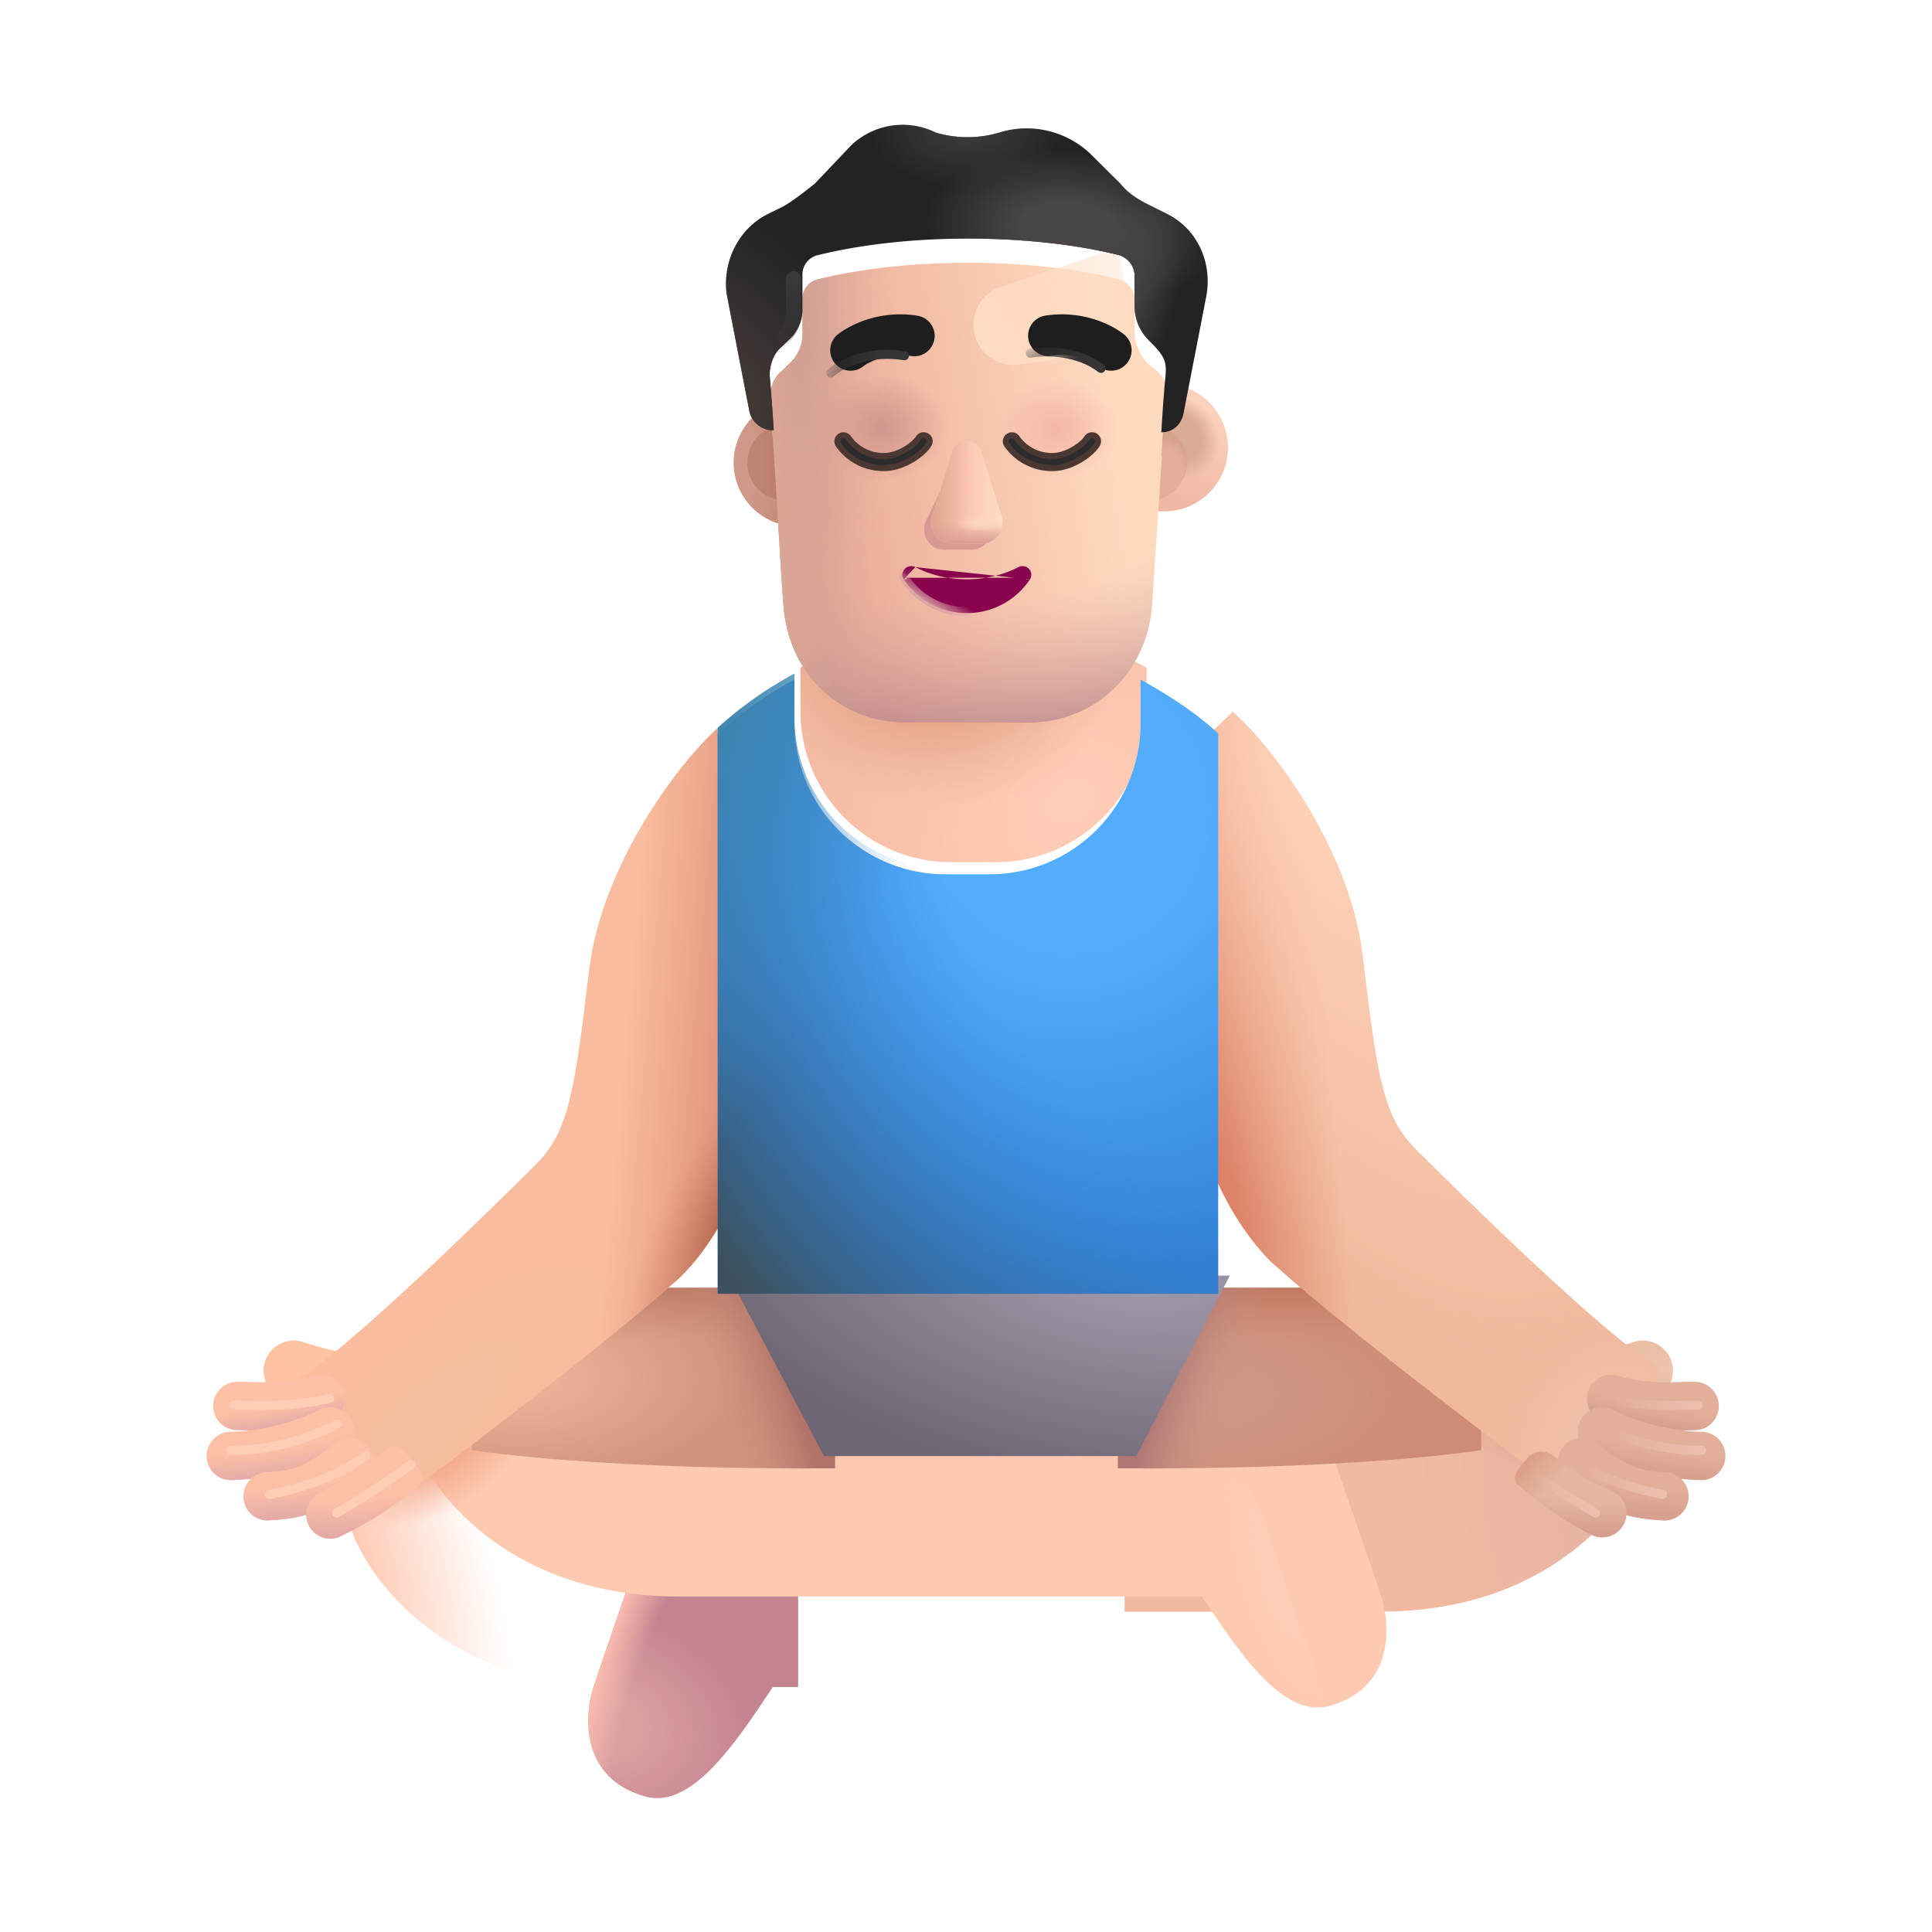 <svg xmlns="http://www.w3.org/2000/svg" fill="none" viewBox="0 0 32 32"><path fill="url(#svg-9b51cb4a-17c8-4a08-a6d3-a0421099cd16-a)" fill-rule="evenodd" d="M6.76 22.963a.5.5 0 0 1-.5.5c-.632 0-1.257-.193-1.501-.268l-.04-.012a.5.5 0 0 1 .293-.957l.029.01c.246.075.743.227 1.219.227a.5.5 0 0 1 .5.5" clip-rule="evenodd"/><path fill="url(#svg-66c948f8-b133-4c27-9b50-fae2541101c5-b)" fill-rule="evenodd" d="M25.316 22.963a.5.5 0 0 0 .5.5c.632 0 1.257-.193 1.5-.268l.04-.012a.5.5 0 0 0-.292-.957l-.03.01c-.246.075-.743.227-1.218.227a.5.5 0 0 0-.5.5" clip-rule="evenodd"/><g filter="url(#svg-8ad8e007-b6a6-4f9c-a0dc-d61dba0c563b-c)"><path fill="url(#svg-1f3d7e78-c579-4bca-939c-a0e2b1a8ef3d-d)" d="M17.627 27.943h4.244c2.93 0 4.28-1.916 4.484-2.828l-2.531-2.328-3.62 1.422-2.578.11z"/><path fill="url(#svg-62da41a9-0004-4fba-8bfc-2e5d51a1b994-e)" d="M17.627 27.943h4.244c2.93 0 4.28-1.916 4.484-2.828l-2.531-2.328-3.62 1.422-2.578.11z"/></g><path fill="url(#svg-78494aba-63b1-4183-a3d1-b61f63f6abc8-f)" d="M13.22 24.318h-1.429a1 1 0 0 0-.943.67c-.408 1.171-.96 2.765-1.032 3.002-.11.36-.25 1.453.875 1.766.757.21 1.48-.871 2.057-1.735l.052-.078h.42z"/><path fill="url(#svg-e8535269-e1a5-4832-8420-01e925f57783-g)" d="M13.22 24.318h-1.429a1 1 0 0 0-.943.67c-.408 1.171-.96 2.765-1.032 3.002-.11.36-.25 1.453.875 1.766.757.21 1.48-.871 2.057-1.735l.052-.078h.42z"/><g filter="url(#svg-a1450886-8cbc-4e78-8ae0-ab73ca383af6-h)"><path fill="#FDCAB1" d="M10.236 27.943c-2.93 0-4.281-1.916-4.485-2.828l2.532-2.328 3.453 1.445 8.18.086c.426 0 .804.269.944.67.407 1.171.96 2.765 1.032 3.002.11.36.25 1.453-.875 1.766-.78.216-1.523-.938-2.11-1.813z"/></g><path fill="url(#svg-4f11930a-31f2-4b8a-ac27-9781e675697f-i)" d="M10.236 27.943c-2.93 0-4.281-1.916-4.485-2.828l2.532-2.328 3.453 1.445 8.18.086c.426 0 .804.269.944.67.407 1.171.96 2.765 1.032 3.002.11.36.25 1.453-.875 1.766-.78.216-1.523-.938-2.11-1.813z"/><path fill="url(#svg-a5814942-3b88-4664-ac72-84b69ab02a23-j)" d="M10.236 27.943c-2.93 0-4.281-1.916-4.485-2.828l2.532-2.328 3.453 1.445 8.18.086c.426 0 .804.269.944.67.407 1.171.96 2.765 1.032 3.002.11.36.25 1.453-.875 1.766-.78.216-1.523-.938-2.11-1.813z"/><path fill="url(#svg-12f01790-aa6e-46db-9a0f-700b5f306318-k)" d="M10.236 27.943c-2.93 0-4.281-1.916-4.485-2.828l2.532-2.328 3.453 1.445 8.18.086c.426 0 .804.269.944.67.407 1.171.96 2.765 1.032 3.002.11.36.25 1.453-.875 1.766-.78.216-1.523-.938-2.11-1.813z"/><path fill="url(#svg-e72aca50-59e9-41b9-af82-9e29e8b0c842-l)" d="M18.517 21.329h6.016v2.692c-2.532.352-6.016.297-6.016.297z"/><path fill="url(#svg-47a3f3a9-e362-44d4-bb20-c25eb6b0be15-m)" d="M18.517 21.329h6.016v2.692c-2.532.352-6.016.297-6.016.297z"/><path fill="url(#svg-eb6c13ea-4df9-4078-b283-d2a4071780c5-n)" d="M18.517 21.329h6.016v2.692c-2.532.352-6.016.297-6.016.297z"/><path fill="url(#svg-dc96edd7-d231-4a83-8c41-b40c551ccc62-o)" d="M13.83 21.329H7.814v2.692c2.531.352 6.016.297 6.016.297z"/><path fill="url(#svg-e7f5d09c-fee3-4913-a3b7-43795efa5a7e-p)" d="M13.83 21.329H7.814v2.692c2.531.352 6.016.297 6.016.297z"/><path fill="url(#svg-4c880ebc-15d6-4eb4-962f-7703578be3e5-q)" d="M13.83 21.329H7.814v2.692c2.531.352 6.016.297 6.016.297z"/><path fill="#FABC9F" d="M9.755 16.086c.22-1.858 1.605-3.58 2.152-4.041l.332.315v7.276c-.25.652-.719 1.33-1.125 1.652 0 0-.867.814-4.171 3.304-1.325-.185-2.095-1.094-2.074-1.703.875-.5 3.37-2.969 4.011-3.606.537-.535.64-1.215.875-3.197"/><path fill="url(#svg-7da3fce7-a268-41c4-bb2b-61266dd614bf-r)" d="M9.755 16.086c.22-1.858 1.605-3.58 2.152-4.041l.332.315v7.276c-.25.652-.719 1.33-1.125 1.652 0 0-.867.814-4.171 3.304-1.325-.185-2.095-1.094-2.074-1.703.875-.5 3.37-2.969 4.011-3.606.537-.535.64-1.215.875-3.197"/><path fill="url(#svg-6f24cbf7-a946-4df9-8e99-112d1dfb3941-s)" d="M9.755 16.086c.22-1.858 1.605-3.58 2.152-4.041l.332.315v7.276c-.25.652-.719 1.33-1.125 1.652 0 0-.867.814-4.171 3.304-1.325-.185-2.095-1.094-2.074-1.703.875-.5 3.37-2.969 4.011-3.606.537-.535.64-1.215.875-3.197"/><path fill="url(#svg-43510014-cc90-4b73-8818-f77023980756-t)" d="M9.755 16.086c.22-1.858 1.605-3.58 2.152-4.041l.332.315v7.276c-.25.652-.719 1.33-1.125 1.652 0 0-.867.814-4.171 3.304-1.325-.185-2.095-1.094-2.074-1.703.875-.5 3.37-2.969 4.011-3.606.537-.535.64-1.215.875-3.197"/><g filter="url(#svg-978024a6-c14e-4ec3-bd7a-abdc7d320223-u)"><path fill="#F0B99E" d="M22.32 16.086c-.22-1.858-1.605-3.58-2.152-4.041l-.332.315v7.276c.25.652.719 1.33 1.125 1.652 0 0 .867.814 4.172 3.304 1.325-.185 2.094-1.094 2.073-1.703-.874-.5-3.37-2.969-4.01-3.606-.538-.535-.641-1.215-.876-3.197"/><path fill="url(#svg-7692fd16-6962-4a90-9590-5d112f3d03d9-v)" d="M22.32 16.086c-.22-1.858-1.605-3.58-2.152-4.041l-.332.315v7.276c.25.652.719 1.33 1.125 1.652 0 0 .867.814 4.172 3.304 1.325-.185 2.094-1.094 2.073-1.703-.874-.5-3.37-2.969-4.01-3.606-.538-.535-.641-1.215-.876-3.197"/><path fill="url(#svg-53f64aa2-d4c8-41de-9c95-9a07589dfbb2-w)" d="M22.32 16.086c-.22-1.858-1.605-3.58-2.152-4.041l-.332.315v7.276c.25.652.719 1.33 1.125 1.652 0 0 .867.814 4.172 3.304 1.325-.185 2.094-1.094 2.073-1.703-.874-.5-3.37-2.969-4.01-3.606-.538-.535-.641-1.215-.876-3.197"/><path fill="url(#svg-6a26ed26-2bcc-4c4c-b6ca-1f57e1b9d1c4-x)" d="M22.32 16.086c-.22-1.858-1.605-3.58-2.152-4.041l-.332.315v7.276c.25.652.719 1.33 1.125 1.652 0 0 .867.814 4.172 3.304 1.325-.185 2.094-1.094 2.073-1.703-.874-.5-3.37-2.969-4.01-3.606-.538-.535-.641-1.215-.876-3.197"/></g><g filter="url(#svg-40a617ff-fa71-4fc5-9936-c60f2d59f57e-y)"><path fill="url(#svg-5452d357-bf2b-419e-9254-3ca5c0b9629e-z)" d="m13.447 24.318-1.578-2.99h8.301l-1.551 2.99z"/></g><g filter="url(#svg-d2911a9b-8090-45c7-b7a9-897610c9c358-A)"><path fill="url(#svg-79be44c9-cfd1-4b35-b7f4-96c1764c7846-B)" d="M18.892 11.159v.722a2.5 2.5 0 0 1-2.5 2.5h-.734a2.5 2.5 0 0 1-2.5-2.5v-.724c.763-.417 1.77-.784 2.914-.784 1.05 0 2.055.375 2.82.786"/><path fill="url(#svg-62f87c7a-8c08-4037-98a8-2388e31cd1c7-C)" d="M18.892 11.159v.722a2.5 2.5 0 0 1-2.5 2.5h-.734a2.5 2.5 0 0 1-2.5-2.5v-.724c.763-.417 1.77-.784 2.914-.784 1.05 0 2.055.375 2.82.786"/></g><g filter="url(#svg-062a3aba-a96f-4f7e-bf51-17823a56e67b-D)"><path fill="url(#svg-f0a78f00-4c44-480b-b40c-49b825c2620d-E)" d="M18.892 11.159v.722a2.5 2.5 0 0 1-2.5 2.5h-.734a2.5 2.5 0 0 1-2.5-2.5v-.724a6.5 6.5 0 0 0-1.27.896v9.276h8.289v-9.276c-.198-.2-.662-.559-1.285-.894"/><path fill="url(#svg-30bc50df-80c5-4fcf-98cf-79aa8e201f3e-F)" d="M18.892 11.159v.722a2.5 2.5 0 0 1-2.5 2.5h-.734a2.5 2.5 0 0 1-2.5-2.5v-.724a6.5 6.5 0 0 0-1.27.896v9.276h8.289v-9.276c-.198-.2-.662-.559-1.285-.894"/></g><path fill="url(#svg-a503f4ce-4d9f-44cb-ba27-4768d5e1a813-G)" d="M18.892 11.159v.722a2.5 2.5 0 0 1-2.5 2.5h-.734a2.5 2.5 0 0 1-2.5-2.5v-.724a6.5 6.5 0 0 0-1.27.896v9.276h8.289v-9.276c-.198-.2-.662-.559-1.285-.894"/><path fill="#FCC0A6" fill-rule="evenodd" d="M5.697 23.053a.4.4 0 0 1-.266.5c-.536.163-1.099.145-1.367.136l-.124-.002a.4.4 0 0 1-.018-.8q.104-.002.23.003c.286.007.656.017 1.045-.103a.4.4 0 0 1 .5.266" clip-rule="evenodd"/><path fill="url(#svg-23bd811d-07a3-4d82-bea3-3ba73afe7f16-H)" fill-rule="evenodd" d="M5.697 23.053a.4.4 0 0 1-.266.5c-.536.163-1.099.145-1.367.136l-.124-.002a.4.4 0 0 1-.018-.8q.104-.002.23.003c.286.007.656.017 1.045-.103a.4.4 0 0 1 .5.266" clip-rule="evenodd"/><path fill="#E2AF9A" fill-rule="evenodd" d="M26.304 23.053a.4.4 0 0 0 .265.5c.536.163 1.099.145 1.367.136l.124-.002a.4.4 0 0 0 .018-.8 5 5 0 0 0-.23.003c-.286.007-.656.017-1.045-.103a.4.4 0 0 0-.5.266" clip-rule="evenodd"/><path fill="url(#svg-d2fcbeb9-be51-4b6d-a89f-b80afa8a20ae-I)" fill-rule="evenodd" d="M26.304 23.053a.4.4 0 0 0 .265.5c.536.163 1.099.145 1.367.136l.124-.002a.4.4 0 0 0 .018-.8 5 5 0 0 0-.23.003c-.286.007-.656.017-1.045-.103a.4.4 0 0 0-.5.266" clip-rule="evenodd"/><path fill="#FCC0A6" fill-rule="evenodd" d="M5.825 23.53a.4.4 0 0 1-.18.537 4.4 4.4 0 0 1-1.823.448.4.4 0 0 1 0-.8c.226 0 .852-.059 1.466-.364a.4.4 0 0 1 .537.18" clip-rule="evenodd"/><path fill="url(#svg-4a247463-483a-4807-b532-29e292d881cd-J)" fill-rule="evenodd" d="M5.825 23.53a.4.4 0 0 1-.18.537 4.4 4.4 0 0 1-1.823.448.4.4 0 0 1 0-.8c.226 0 .852-.059 1.466-.364a.4.4 0 0 1 .537.18" clip-rule="evenodd"/><path fill="#E2AF9A" fill-rule="evenodd" d="M26.175 23.53a.4.4 0 0 0 .18.537 4.4 4.4 0 0 0 1.823.448.4.4 0 0 0 0-.8c-.226 0-.852-.059-1.466-.364a.4.4 0 0 0-.537.18" clip-rule="evenodd"/><path fill="url(#svg-e3118936-0cdf-4ab1-98a9-62c24bb916d5-K)" fill-rule="evenodd" d="M26.175 23.53a.4.4 0 0 0 .18.537 4.4 4.4 0 0 0 1.823.448.4.4 0 0 0 0-.8c-.226 0-.852-.059-1.466-.364a.4.4 0 0 0-.537.18" clip-rule="evenodd"/><path fill="#FCC0A6" fill-rule="evenodd" d="M6.099 23.953a.4.4 0 0 1-.044.564c-.34.29-.628.456-.903.549-.254.086-.478.101-.655.114l-.037.002a.4.4 0 1 1-.057-.798l.018-.001c.19-.014.32-.023.475-.075s.356-.158.639-.4a.4.4 0 0 1 .564.045" clip-rule="evenodd"/><path fill="url(#svg-08093398-e35c-451a-b1c9-16c9e21b81df-L)" fill-rule="evenodd" d="M6.099 23.953a.4.4 0 0 1-.044.564c-.34.29-.628.456-.903.549-.254.086-.478.101-.655.114l-.037.002a.4.4 0 1 1-.057-.798l.018-.001c.19-.014.32-.023.475-.075s.356-.158.639-.4a.4.4 0 0 1 .564.045" clip-rule="evenodd"/><path fill="#E2AF9A" fill-rule="evenodd" d="M25.902 23.953a.4.4 0 0 0 .043.564c.34.29.628.456.903.549.254.086.478.101.655.114l.037.002a.4.4 0 1 0 .057-.798l-.018-.001a1.8 1.8 0 0 1-.474-.075c-.156-.052-.357-.158-.64-.4a.4.4 0 0 0-.564.045" clip-rule="evenodd"/><path fill="url(#svg-de57639e-61d7-4215-ad07-c32359a8a9dc-M)" fill-rule="evenodd" d="M25.902 23.953a.4.4 0 0 0 .043.564c.34.29.628.456.903.549.254.086.478.101.655.114l.037.002a.4.4 0 1 0 .057-.798l-.018-.001a1.8 1.8 0 0 1-.474-.075c-.156-.052-.357-.158-.64-.4a.4.4 0 0 0-.564.045" clip-rule="evenodd"/><path fill="#FCC0A6" fill-rule="evenodd" d="M6.818 24.178c.14.17.272.303.101.443-.565.464-.934.652-1.193.783l-.072.037a.4.4 0 0 1-.367-.711l.074-.038c.243-.123.552-.28 1.051-.69.17-.14.266.005.406.176" clip-rule="evenodd"/><path fill="url(#svg-625418b0-f40a-402b-9e58-ab191f534803-N)" fill-rule="evenodd" d="M6.818 24.178c.14.17.272.303.101.443-.565.464-.934.652-1.193.783l-.072.037a.4.4 0 0 1-.367-.711l.074-.038c.243-.123.552-.28 1.051-.69.17-.14.266.005.406.176" clip-rule="evenodd"/><path fill="url(#svg-4092bf0c-7b4b-493c-9608-0c7aabd426f4-O)" fill-rule="evenodd" d="M25.276 24.178c-.14.171-.273.304-.102.444.566.464.85.628 1.109.76l.072.037a.4.4 0 1 0 .367-.712l-.075-.037c-.242-.123-.38-.123-.879-.532-.17-.14-.352-.13-.492.04" clip-rule="evenodd"/><path fill="url(#svg-d8a94026-d4af-41e0-8530-a0c289151b8d-P)" fill-rule="evenodd" d="M25.276 24.178c-.14.171-.273.304-.102.444.566.464.85.628 1.109.76l.072.037a.4.4 0 1 0 .367-.712l-.075-.037c-.242-.123-.38-.123-.879-.532-.17-.14-.352-.13-.492.04" clip-rule="evenodd"/><g filter="url(#svg-471403b5-439a-4b43-b452-526b704f15e7-Q)"><path stroke="#FFCCB6" stroke-linecap="round" stroke-width=".15" d="M5.576 25.06c.25-.145.847-.51 1.234-.804"/></g><g filter="url(#svg-9d698bb8-dfad-484a-889b-c4bb8d021fb8-R)"><path stroke="url(#svg-db44712b-3cdb-4779-9d7b-7bedbd2bf1f0-S)" stroke-linecap="round" stroke-width=".15" d="M26.424 25.06c-.25-.145-.847-.51-1.234-.804"/></g><g filter="url(#svg-aad6eb15-0481-4a35-a1a9-788e6f0424f6-T)"><path stroke="#FFCCB6" stroke-linecap="round" stroke-width=".15" d="M4.462 24.752c.41-.066 1.204-.313 1.59-.645"/></g><g filter="url(#svg-4458b26e-9f0b-467f-b82a-8d19bde99491-U)"><path stroke="url(#svg-17632d4d-b4a5-44cb-9348-6bd37843b5a7-V)" stroke-linecap="round" stroke-width=".15" d="M27.538 24.752c-.41-.066-1.204-.313-1.59-.645"/></g><g filter="url(#svg-13652cef-c38d-4604-b2e5-57d0039ac623-W)"><path stroke="#FFCCB6" stroke-linecap="round" stroke-width=".15" d="M3.818 24.022c.398 0 1.015-.055 1.773-.438"/></g><g filter="url(#svg-009fa36b-8c06-4cc4-bb8d-c6806ace1798-X)"><path stroke="url(#svg-576e2121-53ee-448e-9959-c4e511270d21-Y)" stroke-linecap="round" stroke-width=".15" d="M28.182 24.022a3.8 3.8 0 0 1-1.773-.438"/></g><g filter="url(#svg-0d0a4c13-eeb3-43b7-b983-33db6eb43a74-Z)"><path stroke="#FFCCB6" stroke-linecap="round" stroke-width=".15" d="M3.878 23.271c.398 0 .893.047 1.58-.109"/></g><g filter="url(#svg-657ede07-e890-420b-819d-fe78c15066b2-aa)"><path stroke="url(#svg-cd58b9fe-e83f-42db-b29b-d9b17ce8fedd-ab)" stroke-linecap="round" stroke-width=".15" d="M28.122 23.271c-.398 0-.893.047-1.58-.109"/></g><g filter="url(#svg-fa47c1b4-613a-4fd4-944a-336920fd1354-ac)"><circle cx="13.008" cy="7.663" r="1.057" fill="url(#svg-20ffa944-98ca-4af5-ba9d-8fcb735d9088-ad)"/></g><g filter="url(#svg-28ecba34-89f1-4c68-b9f8-9b5f7eefc20a-ae)"><circle cx="13.008" cy="7.663" r=".63" fill="url(#svg-9eeb5919-7d16-40ef-9c54-74cc36e100ce-af)"/></g><g filter="url(#svg-0d185edf-2937-4181-b7d6-ae2777ecd561-ag)"><circle cx="19.032" cy="7.663" r="1.057" fill="url(#svg-c091a204-b091-4c82-a8e2-e3fd827cabda-ah)"/><circle cx="19.032" cy="7.663" r="1.057" fill="url(#svg-4ce160aa-ea33-4c18-bd33-d7aff8a46450-ai)"/></g><g filter="url(#svg-72f39488-dde6-49ab-9bb3-5dbff8d2a419-aj)"><circle cx="19.031" cy="7.663" r=".63" fill="#E4AF9A"/><circle cx="19.031" cy="7.663" r=".63" fill="url(#svg-e39fbcbe-44e2-4686-88a2-8fb4be7e3d49-ak)"/><circle cx="19.031" cy="7.663" r=".63" fill="url(#svg-e032e83a-65ab-4519-bfa3-2effad978c3d-al)"/></g><g filter="url(#svg-86bb20fb-2c8b-4201-8aff-b457c4fdde09-am)"><path fill="url(#svg-6290d317-b322-4d62-a97f-1448cb8b7125-an)" d="M12.748 6.365c0-.17.068-.372.204-.473l.102-.101a.67.67 0 0 0 .237-.54v-.54a.33.33 0 0 1 .272-.339c.408-.1 1.257-.27 2.48-.27 1.222 0 2.07.17 2.478.27a.36.36 0 0 1 .272.338v.54c0 .203.102.406.238.54.318.223.298.346.271.609-.033.337-.067.911-.067.911h.011l-.168 2.506c-.102 1.12-.983 1.902-2.033 1.902h-2.033c-1.084 0-1.93-.781-2.032-1.902-.088-1.15-.127-2.303-.232-3.451"/><path fill="url(#svg-b2bb57a7-957f-45a2-9ac6-c0122a08c273-ao)" d="M12.748 6.365c0-.17.068-.372.204-.473l.102-.101a.67.67 0 0 0 .237-.54v-.54a.33.33 0 0 1 .272-.339c.408-.1 1.257-.27 2.48-.27 1.222 0 2.07.17 2.478.27a.36.36 0 0 1 .272.338v.54c0 .203.102.406.238.54.318.223.298.346.271.609-.033.337-.067.911-.067.911h.011l-.168 2.506c-.102 1.12-.983 1.902-2.033 1.902h-2.033c-1.084 0-1.93-.781-2.032-1.902-.088-1.15-.127-2.303-.232-3.451"/><path fill="url(#svg-e92ac7d2-15c0-488e-b7c8-18e48412eef4-ap)" d="M12.748 6.365c0-.17.068-.372.204-.473l.102-.101a.67.67 0 0 0 .237-.54v-.54a.33.33 0 0 1 .272-.339c.408-.1 1.257-.27 2.48-.27 1.222 0 2.07.17 2.478.27a.36.36 0 0 1 .272.338v.54c0 .203.102.406.238.54.318.223.298.346.271.609-.033.337-.067.911-.067.911h.011l-.168 2.506c-.102 1.12-.983 1.902-2.033 1.902h-2.033c-1.084 0-1.93-.781-2.032-1.902-.088-1.15-.127-2.303-.232-3.451"/><path fill="url(#svg-f0abd3a2-57ac-4095-9d0b-ff2b91bb40b4-aq)" d="M12.748 6.365c0-.17.068-.372.204-.473l.102-.101a.67.67 0 0 0 .237-.54v-.54a.33.33 0 0 1 .272-.339c.408-.1 1.257-.27 2.48-.27 1.222 0 2.07.17 2.478.27a.36.36 0 0 1 .272.338v.54c0 .203.102.406.238.54.318.223.298.346.271.609-.033.337-.067.911-.067.911h.011l-.168 2.506c-.102 1.12-.983 1.902-2.033 1.902h-2.033c-1.084 0-1.93-.781-2.032-1.902-.088-1.15-.127-2.303-.232-3.451"/><path fill="url(#svg-7216e6b0-22ed-4fdd-9e7c-6140c8de71ef-ar)" d="M12.748 6.365c0-.17.068-.372.204-.473l.102-.101a.67.67 0 0 0 .237-.54v-.54a.33.33 0 0 1 .272-.339c.408-.1 1.257-.27 2.48-.27 1.222 0 2.07.17 2.478.27a.36.36 0 0 1 .272.338v.54c0 .203.102.406.238.54.318.223.298.346.271.609-.033.337-.067.911-.067.911h.011l-.168 2.506c-.102 1.12-.983 1.902-2.033 1.902h-2.033c-1.084 0-1.93-.781-2.032-1.902-.088-1.15-.127-2.303-.232-3.451"/><path fill="url(#svg-88c31aab-bec1-402e-adf2-56c341484b19-as)" d="M12.748 6.365c0-.17.068-.372.204-.473l.102-.101a.67.67 0 0 0 .237-.54v-.54a.33.33 0 0 1 .272-.339c.408-.1 1.257-.27 2.48-.27 1.222 0 2.07.17 2.478.27a.36.36 0 0 1 .272.338v.54c0 .203.102.406.238.54.318.223.298.346.271.609-.033.337-.067.911-.067.911h.011l-.168 2.506c-.102 1.12-.983 1.902-2.033 1.902h-2.033c-1.084 0-1.93-.781-2.032-1.902-.088-1.15-.127-2.303-.232-3.451"/></g><g filter="url(#svg-59f50179-b0c7-4f21-b645-09b9ed6904df-at)"><path fill="url(#svg-42e96d7e-1cfe-49db-8c41-70627eebfa53-au)" d="m18.524 4.102-1.949.65a.663.663 0 0 0 .298 1.286l1.937-.26z"/></g><g filter="url(#svg-773a4659-7ab4-482e-82c6-b5fad0526947-av)"><path fill="#242324" d="m19.065 3.562.271.135c.476.237.748.777.646 1.35l-.374 1.926c-.033.198-.165.332-.362.337h-.011s.033-.574.067-.911c.028-.275-.02-.358-.271-.608a.8.8 0 0 1-.238-.54v-.54a.364.364 0 0 0-.272-.339c-.407-.1-1.256-.27-2.479-.27s-2.072.17-2.479.27a.33.33 0 0 0-.272.338v.54a.67.67 0 0 1-.237.54l-.102.102c-.136.101-.204.304-.204.473.034.371.068.911.068.911h-.031a.4.4 0 0 1-.377-.337l-.373-1.925c-.068-.54.204-1.08.679-1.317l.272-.135c.17-.101.34-.236.51-.371l.61-.642a1.24 1.24 0 0 1 1.393-.203c.34.102.713.102 1.053 0a1.53 1.53 0 0 1 1.494.338l.51.507c.135.168.305.27.509.371"/><path fill="url(#svg-05125105-9d29-44c5-873e-18d2b031a5c3-aw)" d="m19.065 3.562.271.135c.476.237.748.777.646 1.35l-.374 1.926c-.033.198-.165.332-.362.337h-.011s.033-.574.067-.911c.028-.275-.02-.358-.271-.608a.8.8 0 0 1-.238-.54v-.54a.364.364 0 0 0-.272-.339c-.407-.1-1.256-.27-2.479-.27s-2.072.17-2.479.27a.33.33 0 0 0-.272.338v.54a.67.67 0 0 1-.237.54l-.102.102c-.136.101-.204.304-.204.473.034.371.068.911.068.911h-.031a.4.4 0 0 1-.377-.337l-.373-1.925c-.068-.54.204-1.08.679-1.317l.272-.135c.17-.101.34-.236.51-.371l.61-.642a1.24 1.24 0 0 1 1.393-.203c.34.102.713.102 1.053 0a1.53 1.53 0 0 1 1.494.338l.51.507c.135.168.305.27.509.371"/><path fill="url(#svg-7a8cc87e-cc45-4207-97ac-4c5966196f5d-ax)" d="m19.065 3.562.271.135c.476.237.748.777.646 1.35l-.374 1.926c-.033.198-.165.332-.362.337h-.011s.033-.574.067-.911c.028-.275-.02-.358-.271-.608a.8.8 0 0 1-.238-.54v-.54a.364.364 0 0 0-.272-.339c-.407-.1-1.256-.27-2.479-.27s-2.072.17-2.479.27a.33.33 0 0 0-.272.338v.54a.67.67 0 0 1-.237.54l-.102.102c-.136.101-.204.304-.204.473.034.371.068.911.068.911h-.031a.4.4 0 0 1-.377-.337l-.373-1.925c-.068-.54.204-1.08.679-1.317l.272-.135c.17-.101.34-.236.51-.371l.61-.642a1.24 1.24 0 0 1 1.393-.203c.34.102.713.102 1.053 0a1.53 1.53 0 0 1 1.494.338l.51.507c.135.168.305.27.509.371"/><path fill="url(#svg-49721bbf-9889-49bd-b915-61f65aea32a4-ay)" d="m19.065 3.562.271.135c.476.237.748.777.646 1.35l-.374 1.926c-.033.198-.165.332-.362.337h-.011s.033-.574.067-.911c.028-.275-.02-.358-.271-.608a.8.8 0 0 1-.238-.54v-.54a.364.364 0 0 0-.272-.339c-.407-.1-1.256-.27-2.479-.27s-2.072.17-2.479.27a.33.33 0 0 0-.272.338v.54a.67.67 0 0 1-.237.54l-.102.102c-.136.101-.204.304-.204.473.034.371.068.911.068.911h-.031a.4.4 0 0 1-.377-.337l-.373-1.925c-.068-.54.204-1.08.679-1.317l.272-.135c.17-.101.34-.236.51-.371l.61-.642a1.24 1.24 0 0 1 1.393-.203c.34.102.713.102 1.053 0a1.53 1.53 0 0 1 1.494.338l.51.507c.135.168.305.27.509.371"/><path fill="url(#svg-58872eda-da86-4325-8c3f-183265cd6453-az)" d="m19.065 3.562.271.135c.476.237.748.777.646 1.35l-.374 1.926c-.033.198-.165.332-.362.337h-.011s.033-.574.067-.911c.028-.275-.02-.358-.271-.608a.8.8 0 0 1-.238-.54v-.54a.364.364 0 0 0-.272-.339c-.407-.1-1.256-.27-2.479-.27s-2.072.17-2.479.27a.33.33 0 0 0-.272.338v.54a.67.67 0 0 1-.237.54l-.102.102c-.136.101-.204.304-.204.473.034.371.068.911.068.911h-.031a.4.4 0 0 1-.377-.337l-.373-1.925c-.068-.54.204-1.08.679-1.317l.272-.135c.17-.101.34-.236.51-.371l.61-.642a1.24 1.24 0 0 1 1.393-.203c.34.102.713.102 1.053 0a1.53 1.53 0 0 1 1.494.338l.51.507c.135.168.305.27.509.371"/></g><g filter="url(#svg-d8f54366-d48c-4d69-9160-7a7d01cbbcc2-aA)"><path fill="#D89992" d="m15.84 7.586-.52 1.076c-.064.221.09.443.31.443h.466c.22 0 .374-.225.31-.443l-.316-1.076c-.068-.238-.18-.238-.25 0"/></g><g filter="url(#svg-fea04cd9-fb14-4cc1-aa1c-3c46fb42bba0-aB)"><path fill="#FBC4B1" d="m15.772 7.483-.336 1.076a.34.34 0 0 0 .33.443h.497a.342.342 0 0 0 .33-.443l-.337-1.076c-.072-.239-.408-.239-.484 0"/><path fill="url(#svg-967b7a03-c019-42c2-a9a3-020e42d1d10e-aC)" d="m15.772 7.483-.336 1.076a.34.34 0 0 0 .33.443h.497a.342.342 0 0 0 .33-.443l-.337-1.076c-.072-.239-.408-.239-.484 0"/><path fill="url(#svg-81d8f113-5543-4b6d-96af-baec8c2a91ba-aD)" d="m15.772 7.483-.336 1.076a.34.34 0 0 0 .33.443h.497a.342.342 0 0 0 .33-.443l-.337-1.076c-.072-.239-.408-.239-.484 0"/><path fill="url(#svg-a7653699-02e9-4aa4-b9d3-d6ca7e2b392d-aE)" d="m15.772 7.483-.336 1.076a.34.34 0 0 0 .33.443h.497a.342.342 0 0 0 .33-.443l-.337-1.076c-.072-.239-.408-.239-.484 0"/><path fill="url(#svg-ca845e7c-9ca3-43e1-b128-4bd567dedac4-aF)" d="m15.772 7.483-.336 1.076a.34.34 0 0 0 .33.443h.497a.342.342 0 0 0 .33-.443l-.337-1.076c-.072-.239-.408-.239-.484 0"/></g><path fill="#88024E" stroke="url(#svg-4fce81c6-ccb0-448b-bfb9-828acda60f9a-aG)" stroke-width=".1" d="M15.16 9.393c.246.128.54.202.854.202.316 0 .607-.074.854-.202a.15.15 0 0 1 .174.028.14.14 0 0 1 .016.176m-1.898-.204 1.856.176m-1.856-.176a.15.15 0 0 0-.175.03.14.14 0 0 0-.015.174m.19-.204-.149.176m2.047.028-.042-.028m.042.028-.042-.028m.042.028a1.25 1.25 0 0 1-1.044.558c-.438 0-.823-.223-1.044-.558m2.046-.028a1.2 1.2 0 0 1-1.002.536c-.421 0-.79-.214-1.003-.536m-.041.028.041-.028m-.041.028.041-.028"/><g filter="url(#svg-f8e87430-a7e7-4345-95e1-3f8fbb7b7669-aH)"><path fill="#1E1E1E" d="M18.37 5.941h-.002V5.94l-.004-.003-.007-.006a1 1 0 0 0-.098-.068 1.6 1.6 0 0 0-.266-.133 1.8 1.8 0 0 0-.945-.1.338.338 0 0 0 .105.667 1.12 1.12 0 0 1 .747.139l.04.027a.338.338 0 0 0 .43-.522"/></g><g filter="url(#svg-15f38041-30f7-49da-b9e9-542f4b8bdfd1-aI)"><path fill="#1E1E1E" d="m13.625 5.941.002-.001.003-.003.007-.006a1 1 0 0 1 .098-.068 1.794 1.794 0 0 1 1.21-.234.338.338 0 1 1-.104.668 1.12 1.12 0 0 0-.747.139l-.04.027a.338.338 0 0 1-.43-.522"/></g><g filter="url(#svg-d88e1f72-9d52-469a-93bb-417c629b28ec-aJ)"><path stroke="url(#svg-5b25f13d-a1c6-4a3c-8e64-8f04c9a17e38-aK)" stroke-linecap="round" stroke-width=".15" d="M17.065 5.85c.273-.048.804-.034 1.171.252"/></g><g filter="url(#svg-2e824f80-b9c3-4d5b-9dec-615a173ed408-aL)"><path stroke="url(#svg-0100c8ec-9f12-45aa-b458-c4a4cf2d1bc5-aM)" stroke-linecap="round" stroke-width=".15" d="M13.76 6.178c.208-.183.66-.376 1.22-.286"/></g><g filter="url(#svg-baeddc9b-8bc4-4796-a811-b30469a54746-aN)"><path stroke="url(#svg-d4129dfc-1c79-4a03-830f-79d9f1d568aa-aO)" stroke-linecap="round" stroke-width=".25" d="M13.144 4.617v.568c-.005.095-.045.305-.164.394"/></g><path stroke="#4B3833" stroke-linecap="round" stroke-width=".3" d="M13.97 7.31a.81.81 0 0 0 .672.343c.297 0 .591-.23.656-.344"/><g filter="url(#svg-f988db83-809f-4e36-8bb4-f5e9253a418e-aP)"><path stroke="#2C2C2C" stroke-linecap="round" stroke-width=".1" d="M13.97 7.31a.81.81 0 0 0 .672.343c.297 0 .591-.23.656-.344"/></g><path stroke="#4B3833" stroke-linecap="round" stroke-width=".3" d="M16.76 7.31a.81.81 0 0 0 .671.343c.297 0 .591-.23.656-.344"/><g filter="url(#svg-ccf480e9-8da6-4af0-8747-d7cb9f40b9d6-aQ)"><path stroke="#2C2C2C" stroke-linecap="round" stroke-width=".1" d="M16.76 7.31a.81.81 0 0 0 .671.343c.297 0 .591-.23.656-.344"/></g><defs><radialGradient id="svg-9b51cb4a-17c8-4a08-a6d3-a0421099cd16-a" cx="0" cy="0" r="1" gradientTransform="rotate(109.231 -5.356 13.09)scale(.712 1.436)" gradientUnits="userSpaceOnUse"><stop stop-color="#FDC3A2"/><stop offset="1" stop-color="#FFC2A4"/></radialGradient><radialGradient id="svg-66c948f8-b133-4c27-9b50-fae2541101c5-b" cx="0" cy="0" r="1" gradientTransform="rotate(174.454 13.31 11.987)scale(.832 .336)" gradientUnits="userSpaceOnUse"><stop stop-color="#EFC3AD"/><stop offset="1" stop-color="#EABFA6"/></radialGradient><radialGradient id="svg-1f3d7e78-c579-4bca-939c-a0e2b1a8ef3d-d" cx="0" cy="0" r="1" gradientTransform="matrix(-4.104 0 0 -6.946 26.355 25.193)" gradientUnits="userSpaceOnUse"><stop stop-color="#E2B3A5"/><stop offset="1" stop-color="#F1B9A0"/></radialGradient><radialGradient id="svg-62da41a9-0004-4fba-8bfc-2e5d51a1b994-e" cx="0" cy="0" r="1" gradientTransform="rotate(63.783 -6.873 31.622)scale(1.724 1.822)" gradientUnits="userSpaceOnUse"><stop stop-color="#D08C76"/><stop offset="1" stop-color="#D08C76" stop-opacity="0"/></radialGradient><radialGradient id="svg-78494aba-63b1-4183-a3d1-b61f63f6abc8-f" cx="0" cy="0" r="1" gradientTransform="matrix(2.594 .719 -.525 1.895 9.876 28.537)" gradientUnits="userSpaceOnUse"><stop offset=".27" stop-color="#DC9FA1"/><stop offset="1" stop-color="#C38390"/></radialGradient><radialGradient id="svg-e8535269-e1a5-4832-8420-01e925f57783-g" cx="0" cy="0" r="1" gradientTransform="matrix(-2.406 -.594 1.507 -6.107 12.06 29.178)" gradientUnits="userSpaceOnUse"><stop offset=".753" stop-color="#F9BCAE" stop-opacity="0"/><stop offset="1" stop-color="#F9BCAE"/></radialGradient><radialGradient id="svg-4f11930a-31f2-4b8a-ac27-9781e675697f-i" cx="0" cy="0" r="1" gradientTransform="matrix(-.875 .219 -.609 -2.436 21.294 25.87)" gradientUnits="userSpaceOnUse"><stop stop-color="#FFCEBA"/><stop offset="1" stop-color="#FFCEBA" stop-opacity="0"/></radialGradient><radialGradient id="svg-a5814942-3b88-4664-ac72-84b69ab02a23-j" cx="0" cy="0" r="1" gradientTransform="matrix(2.312 -.77 1.763 5.291 5.576 25.745)" gradientUnits="userSpaceOnUse"><stop offset=".146" stop-color="#FFCAB4"/><stop offset="1" stop-color="#FFCAB4" stop-opacity="0"/></radialGradient><radialGradient id="svg-12f01790-aa6e-46db-9a0f-700b5f306318-k" cx="0" cy="0" r="1" gradientTransform="matrix(.672 .906 -1.498 1.111 7.232 23.88)" gradientUnits="userSpaceOnUse"><stop offset=".315" stop-color="#F3A98C"/><stop offset="1" stop-color="#F3A98C" stop-opacity="0"/></radialGradient><radialGradient id="svg-e72aca50-59e9-41b9-af82-9e29e8b0c842-l" cx="0" cy="0" r="1" gradientTransform="matrix(4.5 0 0 1.906 19.533 23.1)" gradientUnits="userSpaceOnUse"><stop stop-color="#CE9B8A"/><stop offset="1" stop-color="#CE8C76"/></radialGradient><radialGradient id="svg-dc96edd7-d231-4a83-8c41-b40c551ccc62-o" cx="0" cy="0" r="1" gradientTransform="matrix(3.875 0 0 1.913 8.607 22.825)" gradientUnits="userSpaceOnUse"><stop stop-color="#F2B59C"/><stop offset="1" stop-color="#CE927D"/></radialGradient><radialGradient id="svg-7da3fce7-a268-41c4-bb2b-61266dd614bf-r" cx="0" cy="0" r="1" gradientTransform="rotate(-42.13 34.086 2.459)scale(4.651 1.577)" gradientUnits="userSpaceOnUse"><stop stop-color="#F3BEA3"/><stop offset="1" stop-color="#EFBA94" stop-opacity="0"/></radialGradient><radialGradient id="svg-43510014-cc90-4b73-8818-f77023980756-t" cx="0" cy="0" r="1" gradientTransform="matrix(-1.613 3.094 -1.042 -.543 12.24 20.006)" gradientUnits="userSpaceOnUse"><stop stop-color="#AC5D47"/><stop offset="1" stop-color="#D2826A" stop-opacity="0"/></radialGradient><radialGradient id="svg-53f64aa2-d4c8-41de-9c95-9a07589dfbb2-w" cx="0" cy="0" r="1" gradientTransform="rotate(-142.496 17.238 7.534)scale(1.694 2.164)" gradientUnits="userSpaceOnUse"><stop offset=".03" stop-color="#F0C1AE"/><stop offset="1" stop-color="#F1C0A6" stop-opacity="0"/></radialGradient><radialGradient id="svg-6a26ed26-2bcc-4c4c-b6ca-1f57e1b9d1c4-x" cx="0" cy="0" r="1" gradientTransform="matrix(4.855 9.531 -4.367 2.225 21.47 13.1)" gradientUnits="userSpaceOnUse"><stop stop-color="#FFD3BA"/><stop offset="1" stop-color="#FFD3BA" stop-opacity="0"/></radialGradient><radialGradient id="svg-5452d357-bf2b-419e-9254-3ca5c0b9629e-z" cx="0" cy="0" r="1" gradientTransform="matrix(-.688 4.031 -8.396 -1.432 18.439 21.1)" gradientUnits="userSpaceOnUse"><stop offset=".126" stop-color="#9F96A7"/><stop offset=".925" stop-color="#6E6773"/></radialGradient><radialGradient id="svg-79be44c9-cfd1-4b35-b7f4-96c1764c7846-B" cx="0" cy="0" r="1" gradientTransform="rotate(-128.1 12.07 2.401)scale(3.495 5)" gradientUnits="userSpaceOnUse"><stop stop-color="#FFCEB8"/><stop offset="1" stop-color="#F5BCA5"/></radialGradient><radialGradient id="svg-62f87c7a-8c08-4037-98a8-2388e31cd1c7-C" cx="0" cy="0" r="1" gradientTransform="rotate(118.757 4.538 9.69)scale(3.02 3.407)" gradientUnits="userSpaceOnUse"><stop offset=".363" stop-color="#DE9B7B"/><stop offset="1" stop-color="#E6AB90" stop-opacity="0"/></radialGradient><radialGradient id="svg-f0a78f00-4c44-480b-b40c-49b825c2620d-E" cx="0" cy="0" r="1" gradientTransform="matrix(.5 8.042 -7.735 .481 17.689 13.287)" gradientUnits="userSpaceOnUse"><stop offset=".296" stop-color="#53ADFC"/><stop offset="1" stop-color="#3181D9"/></radialGradient><radialGradient id="svg-30bc50df-80c5-4fcf-98cf-79aa8e201f3e-F" cx="0" cy="0" r="1" gradientTransform="rotate(141.869 7.576 10.755)scale(10.274 13.075)" gradientUnits="userSpaceOnUse"><stop offset=".407" stop-color="#3482D0" stop-opacity="0"/><stop offset="1" stop-color="#3C515D"/></radialGradient><radialGradient id="svg-a503f4ce-4d9f-44cb-ba27-4768d5e1a813-G" cx="0" cy="0" r="1" gradientTransform="matrix(3.75 2.062 -5.629 10.234 11.627 11.818)" gradientUnits="userSpaceOnUse"><stop offset=".074" stop-color="#3D84AE"/><stop offset="1" stop-color="#398DCE" stop-opacity="0"/><stop offset="1" stop-color="#D3612E" stop-opacity="0"/></radialGradient><radialGradient id="svg-23bd811d-07a3-4d82-bea3-3ba73afe7f16-H" cx="0" cy="0" r="1" gradientTransform="matrix(.113 .642 -3.964 .699 4.51 23.053)" gradientUnits="userSpaceOnUse"><stop offset=".403" stop-color="#E0A6A7" stop-opacity="0"/><stop offset="1" stop-color="#E0A6A7"/></radialGradient><radialGradient id="svg-d2fcbeb9-be51-4b6d-a89f-b80afa8a20ae-I" cx="0" cy="0" r="1" gradientTransform="matrix(-.113 .642 -3.964 -.699 27.49 23.053)" gradientUnits="userSpaceOnUse"><stop offset=".401" stop-color="#D69F8F" stop-opacity="0"/><stop offset=".878" stop-color="#D69F8F"/></radialGradient><radialGradient id="svg-4a247463-483a-4807-b532-29e292d881cd-J" cx="0" cy="0" r="1" gradientTransform="matrix(.127 .837 -4.475 .678 4.517 23.678)" gradientUnits="userSpaceOnUse"><stop offset=".403" stop-color="#E0A6A7" stop-opacity="0"/><stop offset="1" stop-color="#E0A6A7"/></radialGradient><radialGradient id="svg-e3118936-0cdf-4ab1-98a9-62c24bb916d5-K" cx="0" cy="0" r="1" gradientTransform="matrix(-.127 .837 -4.475 -.678 27.483 23.678)" gradientUnits="userSpaceOnUse"><stop offset=".401" stop-color="#D69F8F" stop-opacity="0"/><stop offset=".878" stop-color="#D69F8F"/></radialGradient><radialGradient id="svg-08093398-e35c-451a-b1c9-16c9e21b81df-L" cx="0" cy="0" r="1" gradientTransform="matrix(.112 .951 -3.995 .471 5 24.232)" gradientUnits="userSpaceOnUse"><stop offset=".403" stop-color="#E0A6A7" stop-opacity="0"/><stop offset="1" stop-color="#E0A6A7"/></radialGradient><radialGradient id="svg-de57639e-61d7-4215-ad07-c32359a8a9dc-M" cx="0" cy="0" r="1" gradientTransform="rotate(96.73 2.73 24.116)scale(.958 4.023)" gradientUnits="userSpaceOnUse"><stop offset=".401" stop-color="#D69F8F" stop-opacity="0"/><stop offset=".878" stop-color="#D69F8F"/></radialGradient><radialGradient id="svg-625418b0-f40a-402b-9e58-ab191f534803-N" cx="0" cy="0" r="1" gradientTransform="matrix(.1 1.069 -3.582 .336 5.935 24.417)" gradientUnits="userSpaceOnUse"><stop offset=".403" stop-color="#E0A6A7" stop-opacity="0"/><stop offset="1" stop-color="#E0A6A7"/></radialGradient><radialGradient id="svg-d8a94026-d4af-41e0-8530-a0c289151b8d-P" cx="0" cy="0" r="1" gradientTransform="rotate(95.537 1.947 24.09)scale(.992 3.438)" gradientUnits="userSpaceOnUse"><stop offset=".401" stop-color="#D69F8F" stop-opacity="0"/><stop offset=".878" stop-color="#D69F8F"/></radialGradient><radialGradient id="svg-20ffa944-98ca-4af5-ba9d-8fcb735d9088-ad" cx="0" cy="0" r="1" gradientTransform="matrix(1.111 0 0 1.944 11.951 7.663)" gradientUnits="userSpaceOnUse"><stop offset=".351" stop-color="#CF9888"/><stop offset="1" stop-color="#BE8C77"/></radialGradient><radialGradient id="svg-4ce160aa-ea33-4c18-bd33-d7aff8a46450-ai" cx="0" cy="0" r="1" gradientTransform="matrix(.523 -.381 .435 .597 19.267 7.496)" gradientUnits="userSpaceOnUse"><stop offset=".543" stop-color="#D9AA94"/><stop offset="1" stop-color="#D9AA94" stop-opacity="0"/></radialGradient><radialGradient id="svg-e39fbcbe-44e2-4686-88a2-8fb4be7e3d49-ak" cx="0" cy="0" r="1" gradientTransform="matrix(.52 -.956 .56 .304 19.005 8.183)" gradientUnits="userSpaceOnUse"><stop offset=".755" stop-color="#D6A38D" stop-opacity="0"/><stop offset=".916" stop-color="#D6A38D"/></radialGradient><radialGradient id="svg-e032e83a-65ab-4519-bfa3-2effad978c3d-al" cx="0" cy="0" r="1" gradientTransform="matrix(.164 .163 -.209 .212 19.031 7.663)" gradientUnits="userSpaceOnUse"><stop stop-color="#D5A58E"/><stop offset="1" stop-color="#D5A58E" stop-opacity="0"/></radialGradient><radialGradient id="svg-b2bb57a7-957f-45a2-9ac6-c0122a08c273-ao" cx="0" cy="0" r="1" gradientTransform="matrix(0 5.974 -8.109 0 16.032 6.445)" gradientUnits="userSpaceOnUse"><stop offset=".557" stop-color="#D7A09D" stop-opacity="0"/><stop offset="1" stop-color="#B07F87"/></radialGradient><radialGradient id="svg-7216e6b0-22ed-4fdd-9e7c-6140c8de71ef-ar" cx="0" cy="0" r="1" gradientTransform="matrix(0 -.828 1.019 0 17.5 6.858)" gradientUnits="userSpaceOnUse"><stop stop-color="#F5B7A7"/><stop offset="1" stop-color="#F5B7A7" stop-opacity="0"/></radialGradient><radialGradient id="svg-88c31aab-bec1-402e-adf2-56c341484b19-as" cx="0" cy="0" r="1" gradientTransform="matrix(0 -.881 1.095 0 14.613 6.837)" gradientUnits="userSpaceOnUse"><stop stop-color="#D0958D"/><stop offset="1" stop-color="#D0958D" stop-opacity="0"/></radialGradient><radialGradient id="svg-05125105-9d29-44c5-873e-18d2b031a5c3-aw" cx="0" cy="0" r="1" gradientTransform="matrix(.505 -1.872 .694 .187 18.765 5.064)" gradientUnits="userSpaceOnUse"><stop stop-color="#464344"/><stop offset="1" stop-color="#464344" stop-opacity="0"/></radialGradient><radialGradient id="svg-7a8cc87e-cc45-4207-97ac-4c5966196f5d-ax" cx="0" cy="0" r="1" gradientTransform="matrix(2.422 .223 -.12 1.302 17.725 3.95)" gradientUnits="userSpaceOnUse"><stop offset=".335" stop-color="#4A4648"/><stop offset="1" stop-color="#4A4648" stop-opacity="0"/></radialGradient><radialGradient id="svg-49721bbf-9889-49bd-b915-61f65aea32a4-ay" cx="0" cy="0" r="1" gradientTransform="matrix(0 1.063 -1.647 0 16.014 2.218)" gradientUnits="userSpaceOnUse"><stop stop-color="#423D3F"/><stop offset="1" stop-color="#423D3F" stop-opacity="0"/></radialGradient><radialGradient id="svg-58872eda-da86-4325-8c3f-183265cd6453-az" cx="0" cy="0" r="1" gradientTransform="rotate(-36.235 15.951 -14.965)scale(2.413 3.78)" gradientUnits="userSpaceOnUse"><stop stop-color="#463C39"/><stop offset="1" stop-color="#463C39" stop-opacity="0"/></radialGradient><radialGradient id="svg-ca845e7c-9ca3-43e1-b128-4bd567dedac4-aF" cx="0" cy="0" r="1" gradientTransform="matrix(0 .125 -.401 0 16.221 8.68)" gradientUnits="userSpaceOnUse"><stop stop-color="#FFD7C1"/><stop offset="1" stop-color="#FFD7C1" stop-opacity="0"/></radialGradient><filter id="svg-8ad8e007-b6a6-4f9c-a0dc-d61dba0c563b-c" width="9.729" height="6.156" x="17.627" y="21.787" color-interpolation-filters="sRGB" filterUnits="userSpaceOnUse"><feFlood flood-opacity="0" result="BackgroundImageFix"/><feBlend in="SourceGraphic" in2="BackgroundImageFix" result="shape"/><feColorMatrix in="SourceAlpha" result="hardAlpha" values="0 0 0 0 0 0 0 0 0 0 0 0 0 0 0 0 0 0 127 0"/><feOffset dx="1" dy="-1"/><feGaussianBlur stdDeviation=".75"/><feComposite in2="hardAlpha" k2="-1" k3="1" operator="arithmetic"/><feColorMatrix values="0 0 0 0 0.859 0 0 0 0 0.635 0 0 0 0 0.62 0 0 0 1 0"/><feBlend in2="shape" result="effect1_innerShadow_3987_23999"/><feColorMatrix in="SourceAlpha" result="hardAlpha" values="0 0 0 0 0 0 0 0 0 0 0 0 0 0 0 0 0 0 127 0"/><feOffset dy="-.25"/><feGaussianBlur stdDeviation=".375"/><feComposite in2="hardAlpha" k2="-1" k3="1" operator="arithmetic"/><feColorMatrix values="0 0 0 0 0.753 0 0 0 0 0.522 0 0 0 0 0.592 0 0 0 1 0"/><feBlend in2="effect1_innerShadow_3987_23999" result="effect2_innerShadow_3987_23999"/></filter><filter id="svg-a1450886-8cbc-4e78-8ae0-ab73ca383af6-h" width="17.213" height="8.245" x="5.751" y="21.537" color-interpolation-filters="sRGB" filterUnits="userSpaceOnUse"><feFlood flood-opacity="0" result="BackgroundImageFix"/><feBlend in="SourceGraphic" in2="BackgroundImageFix" result="shape"/><feColorMatrix in="SourceAlpha" result="hardAlpha" values="0 0 0 0 0 0 0 0 0 0 0 0 0 0 0 0 0 0 127 0"/><feOffset dx="1" dy="-1.25"/><feGaussianBlur stdDeviation=".75"/><feComposite in2="hardAlpha" k2="-1" k3="1" operator="arithmetic"/><feColorMatrix values="0 0 0 0 0.886 0 0 0 0 0.659 0 0 0 0 0.659 0 0 0 1 0"/><feBlend in2="shape" result="effect1_innerShadow_3987_23999"/><feColorMatrix in="SourceAlpha" result="hardAlpha" values="0 0 0 0 0 0 0 0 0 0 0 0 0 0 0 0 0 0 127 0"/><feOffset dy="-.25"/><feGaussianBlur stdDeviation=".375"/><feComposite in2="hardAlpha" k2="-1" k3="1" operator="arithmetic"/><feColorMatrix values="0 0 0 0 0.78 0 0 0 0 0.537 0 0 0 0 0.608 0 0 0 1 0"/><feBlend in2="effect1_innerShadow_3987_23999" result="effect2_innerShadow_3987_23999"/></filter><filter id="svg-978024a6-c14e-4ec3-bd7a-abdc7d320223-u" width="7.621" height="12.797" x="19.836" y="11.795" color-interpolation-filters="sRGB" filterUnits="userSpaceOnUse"><feFlood flood-opacity="0" result="BackgroundImageFix"/><feBlend in="SourceGraphic" in2="BackgroundImageFix" result="shape"/><feColorMatrix in="SourceAlpha" result="hardAlpha" values="0 0 0 0 0 0 0 0 0 0 0 0 0 0 0 0 0 0 127 0"/><feOffset dx=".25" dy="-.25"/><feGaussianBlur stdDeviation=".5"/><feComposite in2="hardAlpha" k2="-1" k3="1" operator="arithmetic"/><feColorMatrix values="0 0 0 0 0.82 0 0 0 0 0.549 0 0 0 0 0.463 0 0 0 1 0"/><feBlend in2="shape" result="effect1_innerShadow_3987_23999"/></filter><filter id="svg-40a617ff-fa71-4fc5-9936-c60f2d59f57e-y" width="8.502" height="3.19" x="11.869" y="21.129" color-interpolation-filters="sRGB" filterUnits="userSpaceOnUse"><feFlood flood-opacity="0" result="BackgroundImageFix"/><feBlend in="SourceGraphic" in2="BackgroundImageFix" result="shape"/><feColorMatrix in="SourceAlpha" result="hardAlpha" values="0 0 0 0 0 0 0 0 0 0 0 0 0 0 0 0 0 0 127 0"/><feOffset dx=".2" dy="-.2"/><feGaussianBlur stdDeviation=".5"/><feComposite in2="hardAlpha" k2="-1" k3="1" operator="arithmetic"/><feColorMatrix values="0 0 0 0 0.263 0 0 0 0 0.247 0 0 0 0 0.263 0 0 0 1 0"/><feBlend in2="shape" result="effect1_innerShadow_3987_23999"/></filter><filter id="svg-d2911a9b-8090-45c7-b7a9-897610c9c358-A" width="5.834" height="4.108" x="13.158" y="10.273" color-interpolation-filters="sRGB" filterUnits="userSpaceOnUse"><feFlood flood-opacity="0" result="BackgroundImageFix"/><feBlend in="SourceGraphic" in2="BackgroundImageFix" result="shape"/><feColorMatrix in="SourceAlpha" result="hardAlpha" values="0 0 0 0 0 0 0 0 0 0 0 0 0 0 0 0 0 0 127 0"/><feOffset dx=".1" dy="-.1"/><feGaussianBlur stdDeviation=".25"/><feComposite in2="hardAlpha" k2="-1" k3="1" operator="arithmetic"/><feColorMatrix values="0 0 0 0 0.839 0 0 0 0 0.643 0 0 0 0 0.541 0 0 0 1 0"/><feBlend in2="shape" result="effect1_innerShadow_3987_23999"/></filter><filter id="svg-062a3aba-a96f-4f7e-bf51-17823a56e67b-D" width="8.289" height="10.271" x="11.888" y="11.157" color-interpolation-filters="sRGB" filterUnits="userSpaceOnUse"><feFlood flood-opacity="0" result="BackgroundImageFix"/><feBlend in="SourceGraphic" in2="BackgroundImageFix" result="shape"/><feColorMatrix in="SourceAlpha" result="hardAlpha" values="0 0 0 0 0 0 0 0 0 0 0 0 0 0 0 0 0 0 127 0"/><feOffset dy=".1"/><feGaussianBlur stdDeviation=".15"/><feComposite in2="hardAlpha" k2="-1" k3="1" operator="arithmetic"/><feColorMatrix values="0 0 0 0 0.176 0 0 0 0 0.557 0 0 0 0 0.859 0 0 0 1 0"/><feBlend in2="shape" result="effect1_innerShadow_3987_23999"/></filter><filter id="svg-471403b5-439a-4b43-b452-526b704f15e7-Q" width="1.684" height="1.255" x="5.351" y="24.031" color-interpolation-filters="sRGB" filterUnits="userSpaceOnUse"><feFlood flood-opacity="0" result="BackgroundImageFix"/><feBlend in="SourceGraphic" in2="BackgroundImageFix" result="shape"/><feGaussianBlur result="effect1_foregroundBlur_3987_23999" stdDeviation=".075"/></filter><filter id="svg-9d698bb8-dfad-484a-889b-c4bb8d021fb8-R" width="1.684" height="1.255" x="24.965" y="24.031" color-interpolation-filters="sRGB" filterUnits="userSpaceOnUse"><feFlood flood-opacity="0" result="BackgroundImageFix"/><feBlend in="SourceGraphic" in2="BackgroundImageFix" result="shape"/><feGaussianBlur result="effect1_foregroundBlur_3987_23999" stdDeviation=".075"/></filter><filter id="svg-aad6eb15-0481-4a35-a1a9-788e6f0424f6-T" width="2.04" height="1.095" x="4.237" y="23.882" color-interpolation-filters="sRGB" filterUnits="userSpaceOnUse"><feFlood flood-opacity="0" result="BackgroundImageFix"/><feBlend in="SourceGraphic" in2="BackgroundImageFix" result="shape"/><feGaussianBlur result="effect1_foregroundBlur_3987_23999" stdDeviation=".075"/></filter><filter id="svg-4458b26e-9f0b-467f-b82a-8d19bde99491-U" width="2.04" height="1.095" x="25.723" y="23.882" color-interpolation-filters="sRGB" filterUnits="userSpaceOnUse"><feFlood flood-opacity="0" result="BackgroundImageFix"/><feBlend in="SourceGraphic" in2="BackgroundImageFix" result="shape"/><feGaussianBlur result="effect1_foregroundBlur_3987_23999" stdDeviation=".075"/></filter><filter id="svg-13652cef-c38d-4604-b2e5-57d0039ac623-W" width="2.223" height=".888" x="3.593" y="23.359" color-interpolation-filters="sRGB" filterUnits="userSpaceOnUse"><feFlood flood-opacity="0" result="BackgroundImageFix"/><feBlend in="SourceGraphic" in2="BackgroundImageFix" result="shape"/><feGaussianBlur result="effect1_foregroundBlur_3987_23999" stdDeviation=".075"/></filter><filter id="svg-009fa36b-8c06-4cc4-bb8d-c6806ace1798-X" width="2.223" height=".888" x="26.184" y="23.359" color-interpolation-filters="sRGB" filterUnits="userSpaceOnUse"><feFlood flood-opacity="0" result="BackgroundImageFix"/><feBlend in="SourceGraphic" in2="BackgroundImageFix" result="shape"/><feGaussianBlur result="effect1_foregroundBlur_3987_23999" stdDeviation=".075"/></filter><filter id="svg-0d0a4c13-eeb3-43b7-b983-33db6eb43a74-Z" width="2.031" height=".566" x="3.653" y="22.937" color-interpolation-filters="sRGB" filterUnits="userSpaceOnUse"><feFlood flood-opacity="0" result="BackgroundImageFix"/><feBlend in="SourceGraphic" in2="BackgroundImageFix" result="shape"/><feGaussianBlur result="effect1_foregroundBlur_3987_23999" stdDeviation=".075"/></filter><filter id="svg-657ede07-e890-420b-819d-fe78c15066b2-aa" width="2.031" height=".566" x="26.317" y="22.937" color-interpolation-filters="sRGB" filterUnits="userSpaceOnUse"><feFlood flood-opacity="0" result="BackgroundImageFix"/><feBlend in="SourceGraphic" in2="BackgroundImageFix" result="shape"/><feGaussianBlur result="effect1_foregroundBlur_3987_23999" stdDeviation=".075"/></filter><filter id="svg-fa47c1b4-613a-4fd4-944a-336920fd1354-ac" width="2.314" height="2.114" x="11.951" y="6.606" color-interpolation-filters="sRGB" filterUnits="userSpaceOnUse"><feFlood flood-opacity="0" result="BackgroundImageFix"/><feBlend in="SourceGraphic" in2="BackgroundImageFix" result="shape"/><feColorMatrix in="SourceAlpha" result="hardAlpha" values="0 0 0 0 0 0 0 0 0 0 0 0 0 0 0 0 0 0 127 0"/><feOffset dx=".2"/><feGaussianBlur stdDeviation=".15"/><feComposite in2="hardAlpha" k2="-1" k3="1" operator="arithmetic"/><feColorMatrix values="0 0 0 0 0.918 0 0 0 0 0.694 0 0 0 0 0.608 0 0 0 1 0"/><feBlend in2="shape" result="effect1_innerShadow_3987_23999"/></filter><filter id="svg-28ecba34-89f1-4c68-b9f8-9b5f7eefc20a-ae" width="2.26" height="2.26" x="11.878" y="6.533" color-interpolation-filters="sRGB" filterUnits="userSpaceOnUse"><feFlood flood-opacity="0" result="BackgroundImageFix"/><feBlend in="SourceGraphic" in2="BackgroundImageFix" result="shape"/><feGaussianBlur result="effect1_foregroundBlur_3987_23999" stdDeviation=".25"/></filter><filter id="svg-0d185edf-2937-4181-b7d6-ae2777ecd561-ag" width="2.364" height="2.364" x="17.975" y="6.356" color-interpolation-filters="sRGB" filterUnits="userSpaceOnUse"><feFlood flood-opacity="0" result="BackgroundImageFix"/><feBlend in="SourceGraphic" in2="BackgroundImageFix" result="shape"/><feColorMatrix in="SourceAlpha" result="hardAlpha" values="0 0 0 0 0 0 0 0 0 0 0 0 0 0 0 0 0 0 127 0"/><feOffset dx=".25" dy="-.25"/><feGaussianBlur stdDeviation=".25"/><feComposite in2="hardAlpha" k2="-1" k3="1" operator="arithmetic"/><feColorMatrix values="0 0 0 0 0.843 0 0 0 0 0.624 0 0 0 0 0.58 0 0 0 1 0"/><feBlend in2="shape" result="effect1_innerShadow_3987_23999"/></filter><filter id="svg-72f39488-dde6-49ab-9bb3-5dbff8d2a419-aj" width="2.26" height="2.26" x="17.901" y="6.533" color-interpolation-filters="sRGB" filterUnits="userSpaceOnUse"><feFlood flood-opacity="0" result="BackgroundImageFix"/><feBlend in="SourceGraphic" in2="BackgroundImageFix" result="shape"/><feGaussianBlur result="effect1_foregroundBlur_3987_23999" stdDeviation=".25"/></filter><filter id="svg-86bb20fb-2c8b-4201-8aff-b457c4fdde09-am" width="6.568" height="7.865" x="12.748" y="4.102" color-interpolation-filters="sRGB" filterUnits="userSpaceOnUse"><feFlood flood-opacity="0" result="BackgroundImageFix"/><feBlend in="SourceGraphic" in2="BackgroundImageFix" result="shape"/><feColorMatrix in="SourceAlpha" result="hardAlpha" values="0 0 0 0 0 0 0 0 0 0 0 0 0 0 0 0 0 0 127 0"/><feOffset dy=".25"/><feGaussianBlur stdDeviation=".375"/><feComposite in2="hardAlpha" k2="-1" k3="1" operator="arithmetic"/><feColorMatrix values="0 0 0 0 0.82 0 0 0 0 0.616 0 0 0 0 0.51 0 0 0 1 0"/><feBlend in2="shape" result="effect1_innerShadow_3987_23999"/></filter><filter id="svg-59f50179-b0c7-4f21-b645-09b9ed6904df-at" width="6.688" height="5.942" x="14.122" y="2.102" color-interpolation-filters="sRGB" filterUnits="userSpaceOnUse"><feFlood flood-opacity="0" result="BackgroundImageFix"/><feBlend in="SourceGraphic" in2="BackgroundImageFix" result="shape"/><feGaussianBlur result="effect1_foregroundBlur_3987_23999" stdDeviation="1"/></filter><filter id="svg-773a4659-7ab4-482e-82c6-b5fad0526947-av" width="7.978" height="5.243" x="12.024" y="2.068" color-interpolation-filters="sRGB" filterUnits="userSpaceOnUse"><feFlood flood-opacity="0" result="BackgroundImageFix"/><feBlend in="SourceGraphic" in2="BackgroundImageFix" result="shape"/><feColorMatrix in="SourceAlpha" result="hardAlpha" values="0 0 0 0 0 0 0 0 0 0 0 0 0 0 0 0 0 0 127 0"/><feOffset dy="-.15"/><feGaussianBlur stdDeviation=".125"/><feComposite in2="hardAlpha" k2="-1" k3="1" operator="arithmetic"/><feColorMatrix values="0 0 0 0 0.039 0 0 0 0 0.008 0 0 0 0 0.02 0 0 0 1 0"/><feBlend in2="shape" result="effect1_innerShadow_3987_23999"/></filter><filter id="svg-d8f54366-d48c-4d69-9160-7a7d01cbbcc2-aA" width="2.614" height="3.198" x="14.556" y="6.657" color-interpolation-filters="sRGB" filterUnits="userSpaceOnUse"><feFlood flood-opacity="0" result="BackgroundImageFix"/><feBlend in="SourceGraphic" in2="BackgroundImageFix" result="shape"/><feGaussianBlur result="effect1_foregroundBlur_3987_23999" stdDeviation=".375"/></filter><filter id="svg-fea04cd9-fb14-4cc1-aa1c-3c46fb42bba0-aB" width="1.488" height="1.998" x="15.27" y="7.154" color-interpolation-filters="sRGB" filterUnits="userSpaceOnUse"><feFlood flood-opacity="0" result="BackgroundImageFix"/><feBlend in="SourceGraphic" in2="BackgroundImageFix" result="shape"/><feGaussianBlur result="effect1_foregroundBlur_3987_23999" stdDeviation=".075"/></filter><filter id="svg-f8e87430-a7e7-4345-95e1-3f8fbb7b7669-aH" width="1.978" height="1.333" x="16.763" y="5.206" color-interpolation-filters="sRGB" filterUnits="userSpaceOnUse"><feFlood flood-opacity="0" result="BackgroundImageFix"/><feBlend in="SourceGraphic" in2="BackgroundImageFix" result="shape"/><feColorMatrix in="SourceAlpha" result="hardAlpha" values="0 0 0 0 0 0 0 0 0 0 0 0 0 0 0 0 0 0 127 0"/><feOffset dx=".25" dy="-.4"/><feGaussianBlur stdDeviation=".3"/><feComposite in2="hardAlpha" k2="-1" k3="1" operator="arithmetic"/><feColorMatrix values="0 0 0 0 0.043 0 0 0 0 0.02 0 0 0 0 0.027 0 0 0 1 0"/><feBlend in2="shape" result="effect1_innerShadow_3987_23999"/></filter><filter id="svg-15f38041-30f7-49da-b9e9-542f4b8bdfd1-aI" width="1.978" height="1.333" x="13.503" y="5.206" color-interpolation-filters="sRGB" filterUnits="userSpaceOnUse"><feFlood flood-opacity="0" result="BackgroundImageFix"/><feBlend in="SourceGraphic" in2="BackgroundImageFix" result="shape"/><feColorMatrix in="SourceAlpha" result="hardAlpha" values="0 0 0 0 0 0 0 0 0 0 0 0 0 0 0 0 0 0 127 0"/><feOffset dx=".25" dy="-.4"/><feGaussianBlur stdDeviation=".3"/><feComposite in2="hardAlpha" k2="-1" k3="1" operator="arithmetic"/><feColorMatrix values="0 0 0 0 0.043 0 0 0 0 0.02 0 0 0 0 0.027 0 0 0 1 0"/><feBlend in2="shape" result="effect1_innerShadow_3987_23999"/></filter><filter id="svg-d88e1f72-9d52-469a-93bb-417c629b28ec-aJ" width="1.621" height=".723" x="16.84" y="5.604" color-interpolation-filters="sRGB" filterUnits="userSpaceOnUse"><feFlood flood-opacity="0" result="BackgroundImageFix"/><feBlend in="SourceGraphic" in2="BackgroundImageFix" result="shape"/><feGaussianBlur result="effect1_foregroundBlur_3987_23999" stdDeviation=".075"/></filter><filter id="svg-2e824f80-b9c3-4d5b-9dec-615a173ed408-aL" width="1.67" height=".759" x="13.536" y="5.644" color-interpolation-filters="sRGB" filterUnits="userSpaceOnUse"><feFlood flood-opacity="0" result="BackgroundImageFix"/><feBlend in="SourceGraphic" in2="BackgroundImageFix" result="shape"/><feGaussianBlur result="effect1_foregroundBlur_3987_23999" stdDeviation=".075"/></filter><filter id="svg-baeddc9b-8bc4-4796-a811-b30469a54746-aN" width=".913" height="1.712" x="12.605" y="4.242" color-interpolation-filters="sRGB" filterUnits="userSpaceOnUse"><feFlood flood-opacity="0" result="BackgroundImageFix"/><feBlend in="SourceGraphic" in2="BackgroundImageFix" result="shape"/><feGaussianBlur result="effect1_foregroundBlur_3987_23999" stdDeviation=".125"/></filter><filter id="svg-f988db83-809f-4e36-8bb4-f5e9253a418e-aP" width="1.628" height=".644" x="13.82" y="7.159" color-interpolation-filters="sRGB" filterUnits="userSpaceOnUse"><feFlood flood-opacity="0" result="BackgroundImageFix"/><feBlend in="SourceGraphic" in2="BackgroundImageFix" result="shape"/><feGaussianBlur result="effect1_foregroundBlur_3987_23999" stdDeviation=".05"/></filter><filter id="svg-ccf480e9-8da6-4af0-8747-d7cb9f40b9d6-aQ" width="1.628" height=".644" x="16.609" y="7.159" color-interpolation-filters="sRGB" filterUnits="userSpaceOnUse"><feFlood flood-opacity="0" result="BackgroundImageFix"/><feBlend in="SourceGraphic" in2="BackgroundImageFix" result="shape"/><feGaussianBlur result="effect1_foregroundBlur_3987_23999" stdDeviation=".05"/></filter><linearGradient id="svg-47a3f3a9-e362-44d4-bb20-c25eb6b0be15-m" x1="21.525" x2="21.525" y1="21.037" y2="22.193" gradientUnits="userSpaceOnUse"><stop stop-color="#B66C55"/><stop offset="1" stop-color="#CD846B" stop-opacity="0"/></linearGradient><linearGradient id="svg-eb6c13ea-4df9-4078-b283-d2a4071780c5-n" x1="18.658" x2="19.892" y1="24.321" y2="24.725" gradientUnits="userSpaceOnUse"><stop offset=".106" stop-color="#AF7875"/><stop offset="1" stop-color="#C79383" stop-opacity="0"/></linearGradient><linearGradient id="svg-e7f5d09c-fee3-4913-a3b7-43795efa5a7e-p" x1="10.822" x2="10.822" y1="21.037" y2="22.193" gradientUnits="userSpaceOnUse"><stop stop-color="#B3715E"/><stop offset="1" stop-color="#C5856F" stop-opacity="0"/></linearGradient><linearGradient id="svg-4c880ebc-15d6-4eb4-962f-7703578be3e5-q" x1="13.689" x2="12.455" y1="24.321" y2="24.725" gradientUnits="userSpaceOnUse"><stop offset=".106" stop-color="#B17369"/><stop offset="1" stop-color="#C98E79" stop-opacity="0"/></linearGradient><linearGradient id="svg-6f24cbf7-a946-4df9-8e99-112d1dfb3941-s" x1="12.24" x2="10.033" y1="20.642" y2="20.452" gradientUnits="userSpaceOnUse"><stop offset=".184" stop-color="#DF947D"/><stop offset="1" stop-color="#DF947D" stop-opacity="0"/></linearGradient><linearGradient id="svg-7692fd16-6962-4a90-9590-5d112f3d03d9-v" x1="19.835" x2="22.042" y1="20.642" y2="20.452" gradientUnits="userSpaceOnUse"><stop offset=".184" stop-color="#DC8368"/><stop offset="1" stop-color="#DC8368" stop-opacity="0"/></linearGradient><linearGradient id="svg-4092bf0c-7b4b-493c-9608-0c7aabd426f4-O" x1="26.505" x2="25.169" y1="25.253" y2="24.096" gradientUnits="userSpaceOnUse"><stop offset=".569" stop-color="#E4B6A0"/><stop offset="1" stop-color="#DA9982"/></linearGradient><linearGradient id="svg-db44712b-3cdb-4779-9d7b-7bedbd2bf1f0-S" x1="26.516" x2="25.268" y1="25.12" y2="24.992" gradientUnits="userSpaceOnUse"><stop stop-color="#EEC0AF"/><stop offset="1" stop-color="#EEC0AF" stop-opacity="0"/></linearGradient><linearGradient id="svg-17632d4d-b4a5-44cb-9348-6bd37843b5a7-V" x1="27.656" x2="26.075" y1="24.799" y2="24.54" gradientUnits="userSpaceOnUse"><stop stop-color="#EEC0AF"/><stop offset="1" stop-color="#EEC0AF" stop-opacity="0"/></linearGradient><linearGradient id="svg-576e2121-53ee-448e-9959-c4e511270d21-Y" x1="28.314" x2="26.645" y1="24.053" y2="24.149" gradientUnits="userSpaceOnUse"><stop stop-color="#EEC0AF"/><stop offset="1" stop-color="#EEC0AF" stop-opacity="0"/></linearGradient><linearGradient id="svg-cd58b9fe-e83f-42db-b29b-d9b17ce8fedd-ab" x1="28.24" x2="26.724" y1="23.279" y2="23.217" gradientUnits="userSpaceOnUse"><stop stop-color="#EEC0AF"/><stop offset="1" stop-color="#EEC0AF" stop-opacity="0"/></linearGradient><linearGradient id="svg-9eeb5919-7d16-40ef-9c54-74cc36e100ce-af" x1="13.008" x2="12.602" y1="7.84" y2="7.84" gradientUnits="userSpaceOnUse"><stop stop-color="#BA7C6B"/><stop offset="1" stop-color="#BE8474"/></linearGradient><linearGradient id="svg-c091a204-b091-4c82-a8e2-e3fd827cabda-ah" x1="19.72" x2="19.201" y1="6.972" y2="8.578" gradientUnits="userSpaceOnUse"><stop stop-color="#FBD3BD"/><stop offset="1" stop-color="#F0B8A4"/></linearGradient><linearGradient id="svg-6290d317-b322-4d62-a97f-1448cb8b7125-an" x1="18.569" x2="13.734" y1="7.91" y2="8.63" gradientUnits="userSpaceOnUse"><stop stop-color="#FFDABF"/><stop offset="1" stop-color="#EAAB97"/></linearGradient><linearGradient id="svg-e92ac7d2-15c0-488e-b7c8-18e48412eef4-ap" x1="12.441" x2="14.568" y1="8.877" y2="8.949" gradientUnits="userSpaceOnUse"><stop stop-color="#A58787"/><stop offset="1" stop-color="#DEAD9D" stop-opacity="0"/></linearGradient><linearGradient id="svg-f0abd3a2-57ac-4095-9d0b-ff2b91bb40b4-aq" x1="12.598" x2="13.789" y1="9.617" y2="9.574" gradientUnits="userSpaceOnUse"><stop stop-color="#E8AD97"/><stop offset="1" stop-color="#E8AD97" stop-opacity="0"/></linearGradient><linearGradient id="svg-42e96d7e-1cfe-49db-8c41-70627eebfa53-au" x1="15.678" x2="20.834" y1="6.02" y2="4.174" gradientUnits="userSpaceOnUse"><stop stop-color="#FFDEC4"/><stop offset="1" stop-color="#FFDEC4" stop-opacity="0"/></linearGradient><linearGradient id="svg-967b7a03-c019-42c2-a9a3-020e42d1d10e-aC" x1="15.467" x2="16.061" y1="8.327" y2="8.327" gradientUnits="userSpaceOnUse"><stop stop-color="#DFA790"/><stop offset="1" stop-color="#DFA790" stop-opacity="0"/></linearGradient><linearGradient id="svg-81d8f113-5543-4b6d-96af-baec8c2a91ba-aD" x1="16.608" x2="15.959" y1="8.532" y2="8.522" gradientUnits="userSpaceOnUse"><stop stop-color="#FFDFC4"/><stop offset="1" stop-color="#FFDFC4" stop-opacity="0"/></linearGradient><linearGradient id="svg-a7653699-02e9-4aa4-b9d3-d6ca7e2b392d-aE" x1="16.137" x2="16.137" y1="9.002" y2="8.639" gradientUnits="userSpaceOnUse"><stop stop-color="#DC9C96"/><stop offset="1" stop-color="#DC9C96" stop-opacity="0"/></linearGradient><linearGradient id="svg-4fce81c6-ccb0-448b-bfb9-828acda60f9a-aG" x1="15.357" x2="15.633" y1="10.024" y2="9.589" gradientUnits="userSpaceOnUse"><stop stop-color="#D9A4A4"/><stop offset=".663" stop-color="#D9A4A4" stop-opacity="0"/></linearGradient><linearGradient id="svg-5b25f13d-a1c6-4a3c-8e64-8f04c9a17e38-aK" x1="17.896" x2="17.63" y1="5.911" y2="5.367" gradientUnits="userSpaceOnUse"><stop stop-color="#353435"/><stop offset="1" stop-color="#353435" stop-opacity="0"/></linearGradient><linearGradient id="svg-0100c8ec-9f12-45aa-b458-c4a4cf2d1bc5-aM" x1="14.537" x2="13.784" y1="5.83" y2="5.514" gradientUnits="userSpaceOnUse"><stop stop-color="#353435"/><stop offset="1" stop-color="#353435" stop-opacity="0"/></linearGradient><linearGradient id="svg-d4129dfc-1c79-4a03-830f-79d9f1d568aa-aO" x1="13.062" x2="13.062" y1="4.555" y2="5.92" gradientUnits="userSpaceOnUse"><stop stop-color="#3C393A"/><stop offset="1" stop-color="#3C393A" stop-opacity="0"/></linearGradient></defs></svg>